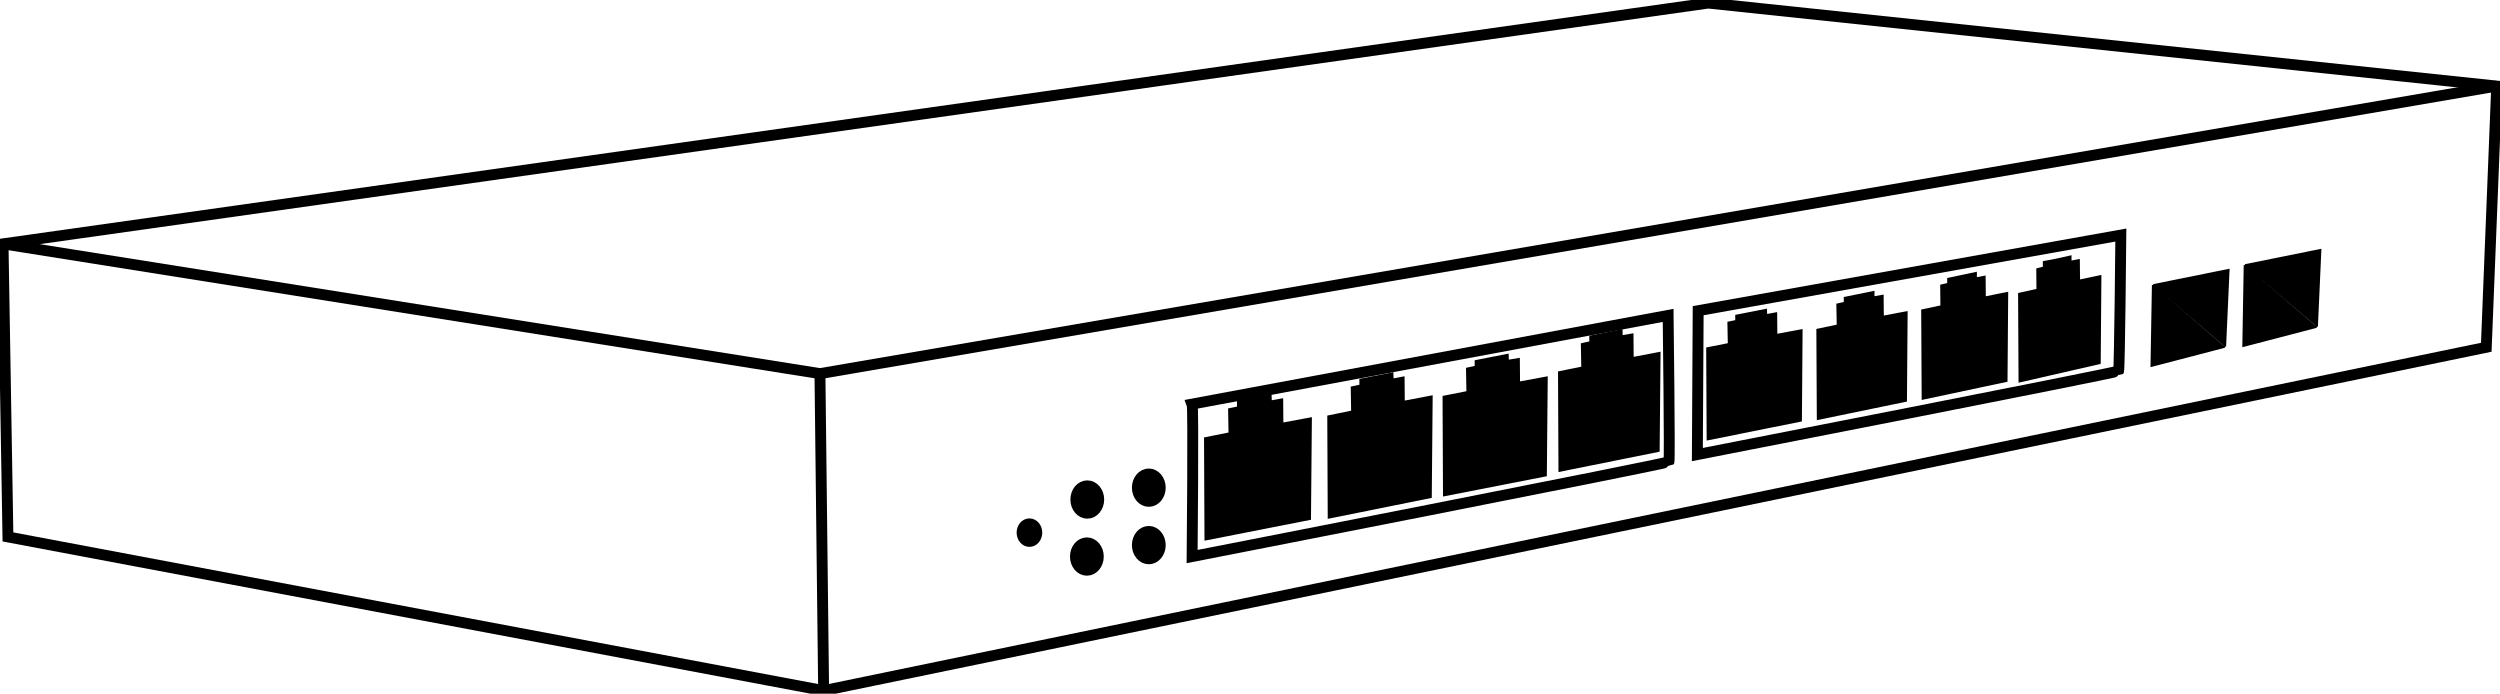 <svg xmlns="http://www.w3.org/2000/svg" xml:space="preserve" style="enable-background:new 935.5 393.1 1223.2 339.4;" viewBox="935.5 393.1 1223.2 339.4" y="0px" x="0px" id="svg1827" version="1.1"><defs id="defs27389"><clipPath id="clipPath8994" clipPathUnits="userSpaceOnUse"><g id="g9000"><g id="g8998"><path id="path8996" d="M 0,567.395 H 1327.434 V 0 H 0 Z"/></g></g></clipPath><clipPath id="clipPath3322" clipPathUnits="userSpaceOnUse"><path id="path3320" d="M 58.755,515.214 H 1303.09 V 395.874 H 58.755 Z"/></clipPath><clipPath id="clipPath12939" clipPathUnits="userSpaceOnUse"><g id="g12945"><g id="g12943"><path id="path12941" d="M 0,567.395 H 1327.434 V 0 H 0 Z"/></g></g></clipPath><clipPath id="clipPath12504" clipPathUnits="userSpaceOnUse"><g id="g12510"><g id="g12508"><path id="path12506" d="M 0,567.395 H 1327.434 V 0 H 0 Z"/></g></g></clipPath><clipPath id="clipPath12519" clipPathUnits="userSpaceOnUse"><g id="g12525"><g id="g12523"><path id="path12521" d="M 0,567.395 H 1327.434 V 0 H 0 Z"/></g></g></clipPath><clipPath id="clipPath12534" clipPathUnits="userSpaceOnUse"><g id="g12540"><g id="g12538"><path id="path12536" d="M 0,567.395 H 1327.434 V 0 H 0 Z"/></g></g></clipPath><clipPath id="clipPath12549" clipPathUnits="userSpaceOnUse"><g id="g12555"><g id="g12553"><path id="path12551" d="M 0,567.395 H 1327.434 V 0 H 0 Z"/></g></g></clipPath><clipPath id="clipPath12564" clipPathUnits="userSpaceOnUse"><g id="g12570"><g id="g12568"><path id="path12566" d="M 0,567.395 H 1327.434 V 0 H 0 Z"/></g></g></clipPath><clipPath id="clipPath12579" clipPathUnits="userSpaceOnUse"><g id="g12585"><g id="g12583"><path id="path12581" d="M 0,567.395 H 1327.434 V 0 H 0 Z"/></g></g></clipPath><clipPath id="clipPath12609" clipPathUnits="userSpaceOnUse"><g id="g12615"><g id="g12613"><path id="path12611" d="M 0,567.395 H 1327.434 V 0 H 0 Z"/></g></g></clipPath><clipPath id="clipPath12624" clipPathUnits="userSpaceOnUse"><g id="g12630"><g id="g12628"><path id="path12626" d="M 0,567.395 H 1327.434 V 0 H 0 Z"/></g></g></clipPath><clipPath id="clipPath12639" clipPathUnits="userSpaceOnUse"><g id="g12645"><g id="g12643"><path id="path12641" d="M 0,567.395 H 1327.434 V 0 H 0 Z"/></g></g></clipPath><clipPath id="clipPath12654" clipPathUnits="userSpaceOnUse"><g id="g12660"><g id="g12658"><path id="path12656" d="M 0,567.395 H 1327.434 V 0 H 0 Z"/></g></g></clipPath><clipPath id="clipPath12669" clipPathUnits="userSpaceOnUse"><g id="g12675"><g id="g12673"><path id="path12671" d="M 0,567.395 H 1327.434 V 0 H 0 Z"/></g></g></clipPath><clipPath id="clipPath12684" clipPathUnits="userSpaceOnUse"><g id="g12690"><g id="g12688"><path id="path12686" d="M 0,567.395 H 1327.434 V 0 H 0 Z"/></g></g></clipPath><clipPath id="clipPath12699" clipPathUnits="userSpaceOnUse"><g id="g12705"><g id="g12703"><path id="path12701" d="M 0,567.395 H 1327.434 V 0 H 0 Z"/></g></g></clipPath><clipPath id="clipPath12714" clipPathUnits="userSpaceOnUse"><g id="g12720"><g id="g12718"><path id="path12716" d="M 0,567.395 H 1327.434 V 0 H 0 Z"/></g></g></clipPath><clipPath id="clipPath12729" clipPathUnits="userSpaceOnUse"><g id="g12735"><g id="g12733"><path id="path12731" d="M 0,567.395 H 1327.434 V 0 H 0 Z"/></g></g></clipPath><clipPath id="clipPath12744" clipPathUnits="userSpaceOnUse"><g id="g12750"><g id="g12748"><path id="path12746" d="M 0,567.395 H 1327.434 V 0 H 0 Z"/></g></g></clipPath><clipPath id="clipPath12759" clipPathUnits="userSpaceOnUse"><g id="g12765"><g id="g12763"><path id="path12761" d="M 0,567.395 H 1327.434 V 0 H 0 Z"/></g></g></clipPath><clipPath id="clipPath12774" clipPathUnits="userSpaceOnUse"><g id="g12780"><g id="g12778"><path id="path12776" d="M 0,567.395 H 1327.434 V 0 H 0 Z"/></g></g></clipPath><clipPath id="clipPath12789" clipPathUnits="userSpaceOnUse"><g id="g12795"><g id="g12793"><path id="path12791" d="M 0,567.395 H 1327.434 V 0 H 0 Z"/></g></g></clipPath><clipPath id="clipPath9954" clipPathUnits="userSpaceOnUse"><g id="g9960"><g id="g9958"><path id="path9956" d="M 0,567.395 H 1327.434 V 0 H 0 Z"/></g></g></clipPath><clipPath id="clipPath9969" clipPathUnits="userSpaceOnUse"><g id="g9975"><g id="g9973"><path id="path9971" d="M 0,567.395 H 1327.434 V 0 H 0 Z"/></g></g></clipPath><clipPath id="clipPath9984" clipPathUnits="userSpaceOnUse"><g id="g9990"><g id="g9988"><path id="path9986" d="M 0,567.395 H 1327.434 V 0 H 0 Z"/></g></g></clipPath><clipPath id="clipPath9999" clipPathUnits="userSpaceOnUse"><g id="g10005"><g id="g10003"><path id="path10001" d="M 0,567.395 H 1327.434 V 0 H 0 Z"/></g></g></clipPath><clipPath id="clipPath3574" clipPathUnits="userSpaceOnUse"><path id="path3572" d="M 0,567.395 H 1327.434 V 0 H 0 Z"/></clipPath><clipPath id="clipPath54868" clipPathUnits="userSpaceOnUse"><g transform="matrix(1,0,0,-1,-1194.651,458.64)" id="g54872"><path id="path54870" d="M 795.967,336.561 H 2123.401 v 567.395 H 795.967 Z"/></g></clipPath><clipPath id="clipPath3602" clipPathUnits="userSpaceOnUse"><path id="path3600" d="M 0,567.395 H 1327.434 V 0 H 0 Z"/></clipPath><clipPath id="clipPath54880" clipPathUnits="userSpaceOnUse"><g transform="matrix(1,0,0,-1,-1050.673,458.64)" id="g54884"><path id="path54882" d="M 795.967,336.561 H 2123.401 v 567.395 H 795.967 Z"/></g></clipPath><clipPath id="clipPath54874" clipPathUnits="userSpaceOnUse"><g transform="matrix(1,0,0,-1,-1129.798,462.421)" id="g54878"><path id="path54876" d="M 795.967,336.561 H 2123.401 v 567.395 H 795.967 Z"/></g></clipPath><clipPath id="clipPath54874-7" clipPathUnits="userSpaceOnUse"><g transform="matrix(1,0,0,-1,-1129.798,462.421)" id="g54878-7"><path id="path54876-5" d="M 795.967,336.561 H 2123.401 v 567.395 H 795.967 Z"/></g></clipPath><clipPath id="clipPath80772-3-2-5-6-5-6" clipPathUnits="userSpaceOnUse"><path id="path80770-2-1-3-1-2-2" d="M 0,595.275 H 907.086 V 0 H 0 Z"/></clipPath><clipPath id="clipPath80772-3-2-5-6-5" clipPathUnits="userSpaceOnUse"><path id="path80770-2-1-3-1-2" d="M 0,595.275 H 907.086 V 0 H 0 Z"/></clipPath><clipPath id="clipPath78515-2-1-9-0-2-3" clipPathUnits="userSpaceOnUse"><g id="g78519-2-0-9-7-0-8"><path id="path78517-0-6-5-4-1-5" d="m 7.104,843.741 h 907.086 v -595.275 H 7.104 Z"/></g></clipPath></defs>
<style id="style27351" type="text/css">
	.st0{fill:none;stroke:#000000;stroke-width:3;}
	.st1{stroke:#000000;stroke-width:3;}
</style>
<g transform="translate(638.285,-165.192)" id="layer1">
	<path d="M298.7,677.6L1133,559.8   l385.8,40.6l-5.1,127.8l-813.5,168L301.1,821L298.7,677.6z" class="st0" id="path1370-3-2"/>
	<path d="M298.7,677.6l399.7,63.5l1.8,155.1" class="st0" id="path1372-6-6"/>
	<path d="M698.4,741.1l820.4-140.7" class="st0" id="path1374-7-1"/>
	<path d="M880.5,756c0.7,1.7,0,74.6,0,74.6s232.8-45.5,233.3-46.4   s-0.4-71.6-0.4-71.6L880.5,756z" class="st0" id="path1376-8"/>
	<path d="M1128.1,710.3   c0,2.2-0.4,70.4-0.4,70.4s205.5-40.1,206.1-40.9c0.5-0.9,1.1-66.5,1.1-66.5L1128.1,710.3z" class="st0" id="path1376-0-53-7"/>
	
	<ellipse ry="6.7" rx="5.6" cy="802.7" cx="829.2" class="st1" id="path1580-9-0"/>
	<ellipse ry="6.7" rx="5.6" cy="796.9" cx="859.3" class="st1" id="path1580-8-2"/>
	<ellipse ry="6.7" rx="5.6" cy="830.6" cx="829" class="st1" id="path1580-7-3"/>
	<ellipse ry="6.7" rx="5.6" cy="825" cx="859.3" class="st1" id="path1580-4-7"/>
	
	<ellipse ry="4.3" rx="3.6" cy="818.9" cx="800.9" class="st1" id="path1580-8-1-9"/>
	<path d="M889.2,819.6   l-0.2-45.1l12-2.4l-0.2-11.8l4.3-0.9c0,0,0-2.3,0-2.9c1-0.2,11.7-2.2,11.7-2.2l0.1,3l5.5-1l0.1,11.9l13.9-2.6l-0.4,44.8   L889.2,819.6z" class="st1" id="path1393-7-1-2"/>
	<path d="M949.5,808.9   l-0.2-45.1l11.7-2.4l-0.2-11.8l4.2-0.9c0,0,0-2.3,0-2.9c0.9-0.2,11.4-2.2,11.4-2.2l0.1,3l5.3-1l0.1,11.9l13.6-2.6l-0.4,44.8   L949.5,808.9z" class="st1" id="path1393-7-5-2"/>
	<path d="M1005.9,798   l-0.2-43.8l11.7-2.3l-0.2-11.5l4.2-0.9c0,0,0-2.3,0-2.8c0.9-0.2,11.4-2.2,11.4-2.2l0.1,2.9l5.3-0.9l0.1,11.6l13.5-2.5l-0.4,43.5   L1005.9,798z" class="st1" id="path1393-7-0-8"/>
	<path d="M1062.4,786   l-0.2-43.8l11.4-2.3l-0.2-11.5l4.1-0.9c0,0,0-2.3,0-2.8c0.9-0.2,11-2.2,11-2.2l0.1,2.9l5.2-0.9l0.1,11.6l13.1-2.5l-0.4,43.5   L1062.4,786z" class="st1" id="path1393-7-0-3-9"/>
	<path d="M1134.9,770.6   l-0.2-40.1l10.6-2.1l-0.2-10.5l3.8-0.8c0,0,0-2.1,0-2.6c0.9-0.2,10.3-2,10.3-2l0.1,2.6l4.8-0.9l0.1,10.6l12.3-2.3l-0.3,39.8   L1134.9,770.6z" class="st1" id="path1393-7-0-3-1-7"/>
	<path d="M1188.8,760.6l-0.2-39.2l10-2.1l-0.2-10.3l3.6-0.8c0,0,0-2,0-2.5c0.8-0.2,9.7-1.9,9.7-1.9v2.6l4.5-0.8l0.1,10.3l11.6-2.2l-0.3,38.9   L1188.8,760.6z" class="st1" id="path1393-7-0-3-1-4-36"/>
	<path d="M1240.1,750.7l-0.2-38.8l9.4-2l-0.1-10.2l3.4-0.8c0,0,0-2,0-2.5c0.8-0.2,9.2-1.9,9.2-1.9v2.6l4.3-0.8l0.1,10.2l10.9-2.2l-0.3,38.6   L1240.1,750.7z" class="st1" id="path1393-7-0-3-1-4-3-1"/>
	<path d="M1287.5,742.2l-0.2-38.4l9-2l-0.1-10.1l3.2-0.8c0,0,0-2,0-2.5c0.7-0.1,8.7-1.9,8.7-1.9v2.5l4.1-0.8l0.1,10.1l10.4-2.2l-0.3,38.1   L1287.5,742.2z" class="st1" id="path1393-7-0-3-1-4-3-8-2"/>
	
	
		
	
	
	
	
	
		
	
		
<path style="stroke:#000000;stroke-width:1.124;stroke-miterlimit:10" d="m 1395.692,688.113 36.752,-7.418 -1.686,37.426 m -0.112,0 -35.74,9.328 0.674,-39.449" class="st4" id="g3000-2-2-7-1"/><path style="stroke:#000000;stroke-width:1.124;stroke-miterlimit:10" d="m 1350.773,697.87 36.752,-7.418 -1.686,37.426 m -0.112,0 -35.74,9.328 0.674,-39.449" class="st4" id="g3000-0-6-59"/><g transform="matrix(1.373,0,0,1.373,-541.996,-561.03)" style="enable-background:new" class="st2" id="g44">
	</g></g>
<style id="style2" type="text/css">
	.st0{fill:none;stroke:#000000;stroke-width:5.333;}
	.st1{stroke:#000000;stroke-width:5.333;}
	.st2{stroke:#000000;stroke-width:5.334;}
	.st3{stroke:#000000;stroke-width:5.333;}
	.st4{stroke:#000000;stroke-miterlimit:10;}
	.st5{stroke:#000000;stroke-width:2.785;}
</style></svg>